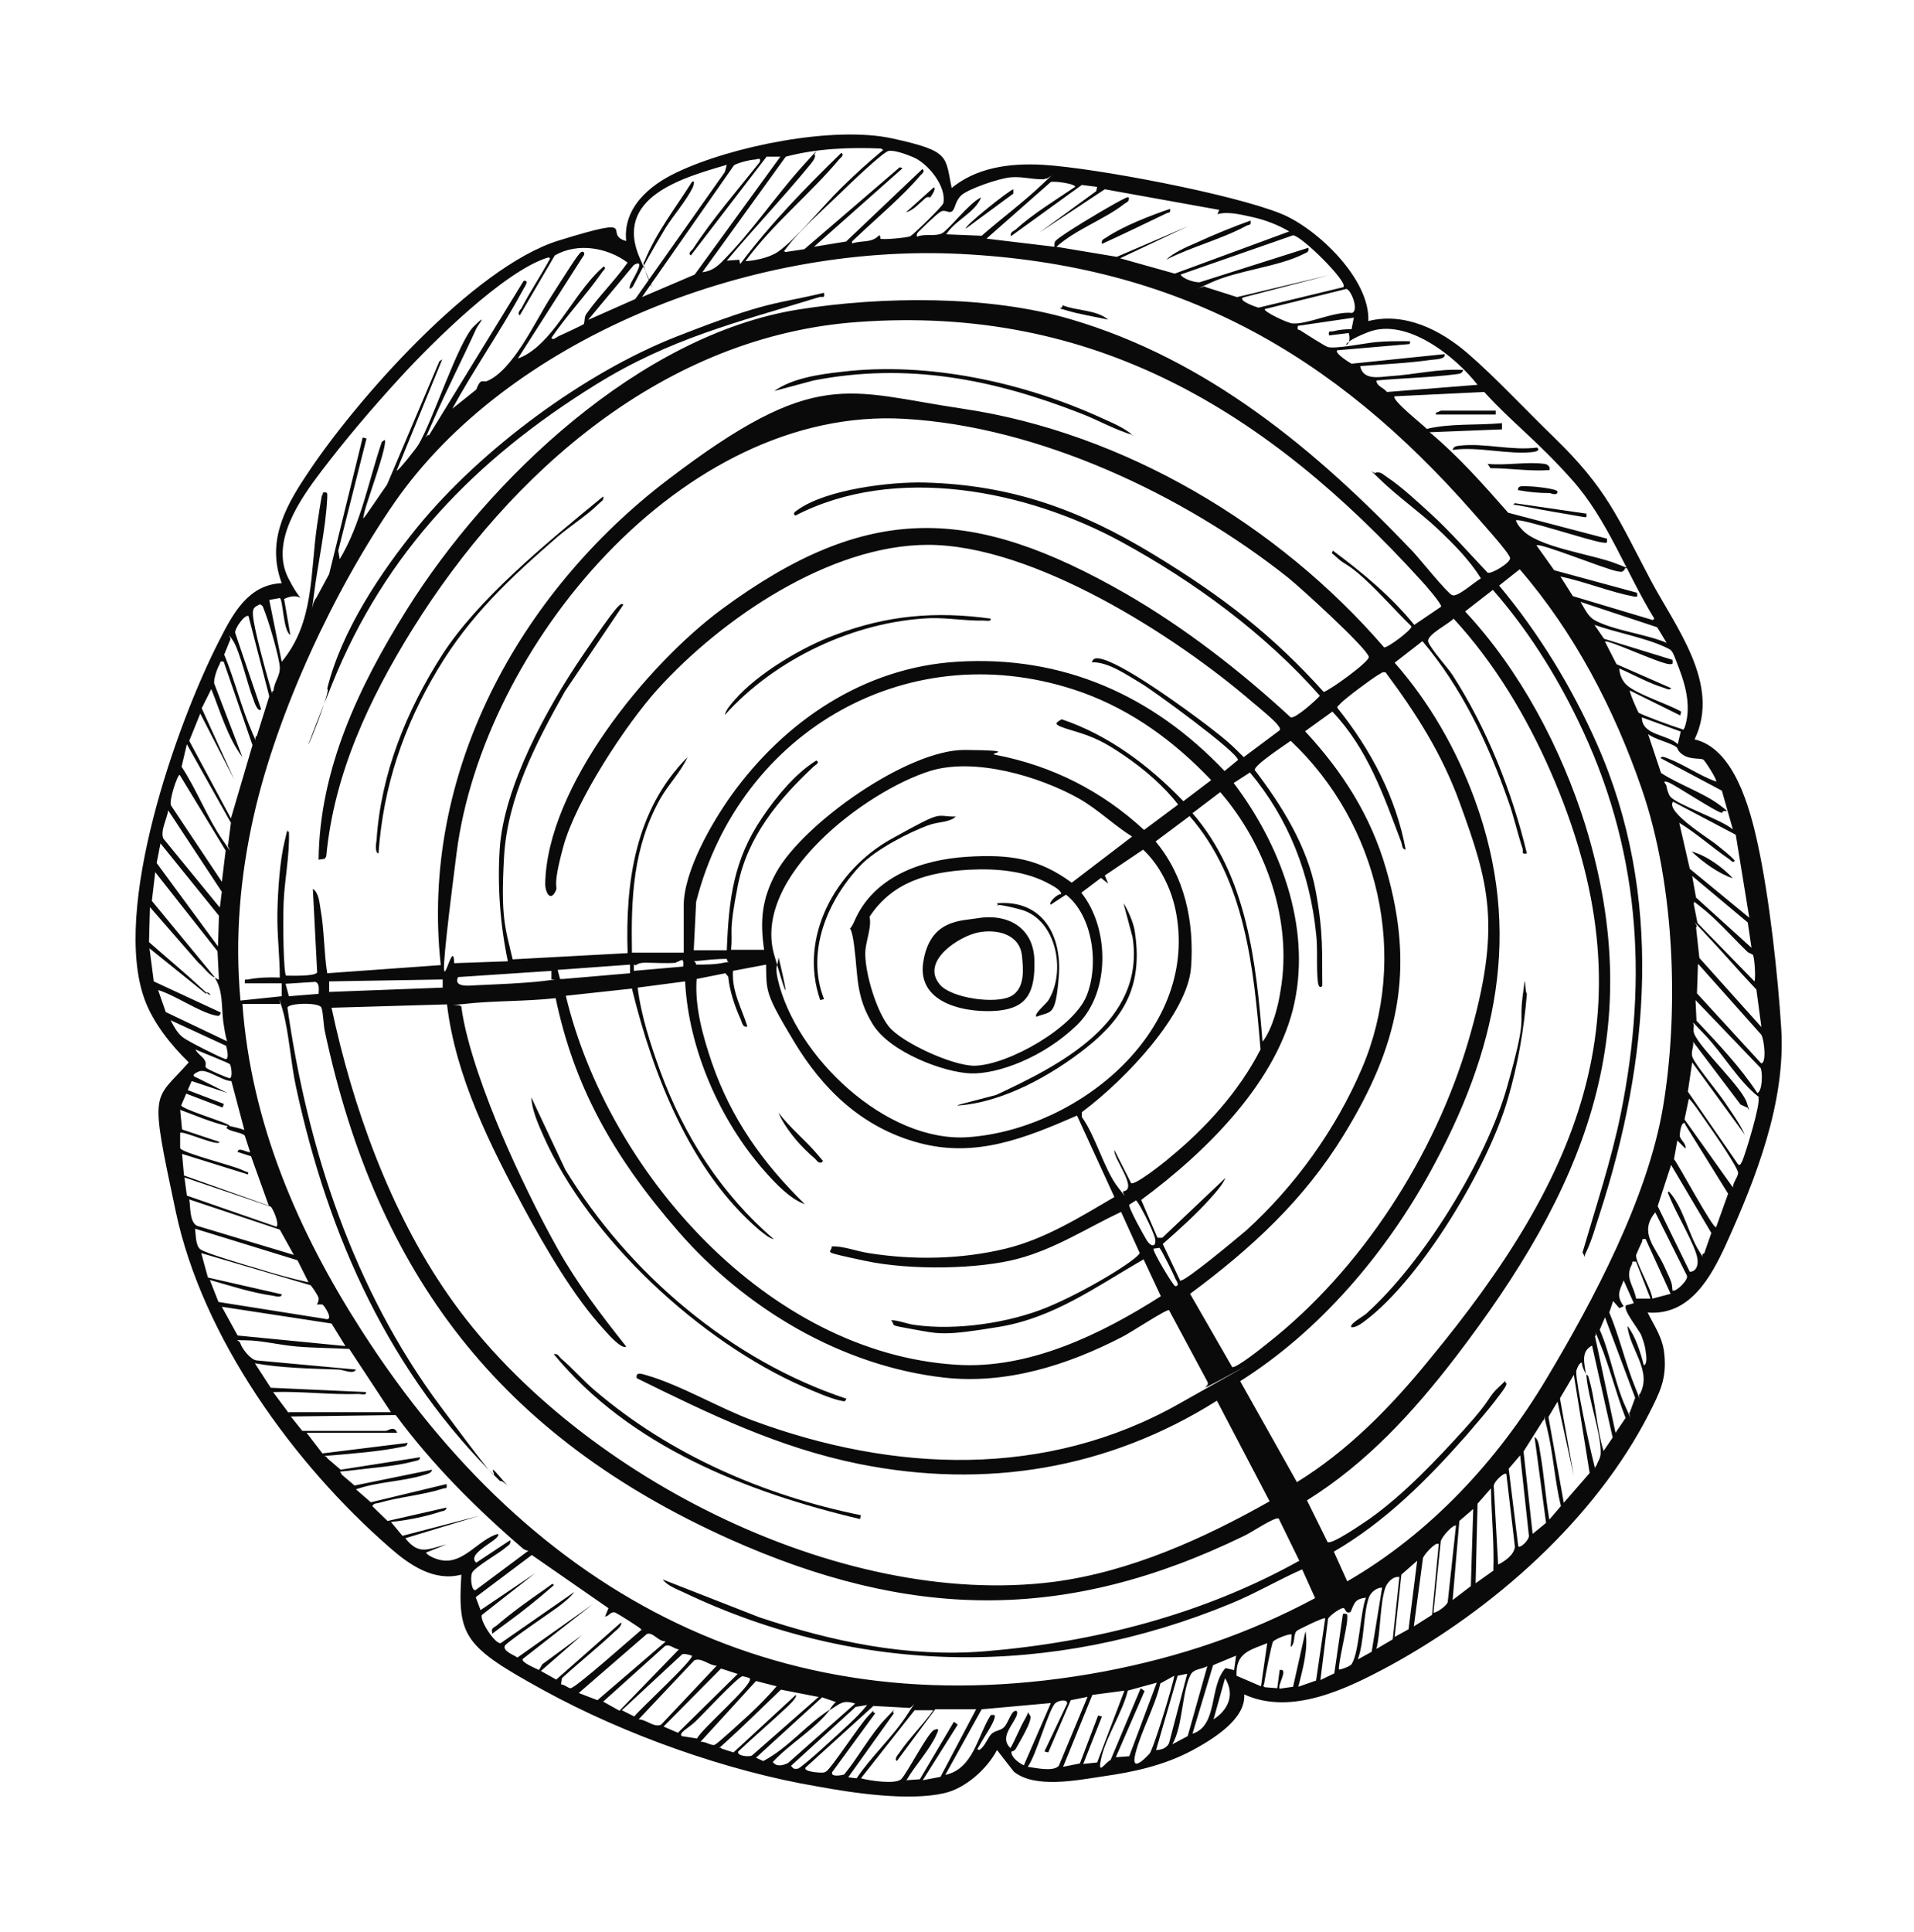 <?xml version="1.0" encoding="UTF-8"?>
<svg id="Ebene_1" xmlns="http://www.w3.org/2000/svg" version="1.1" viewBox="0 0 399.5 403.1">
  <!-- Generator: Adobe Illustrator 29.5.0, SVG Export Plug-In . SVG Version: 2.1.0 Build 137)  -->
  <defs>
    <style>
      .st0 {
        fill: #0a0a0a;
      }
    </style>
  </defs>
  <path class="st0" d="M198.2,39.6c5.4-4.7,12.6-5.6,19.6-5.2,11.1.7,39.5,6.1,49.6,10.2,7.6,3.1,18.6,13.7,18.2,22.4,7.6-1.9,15,1.8,20.7,6.7s12.4,12.1,18.1,17.6c10.9,10.6,13.1,16.4,20,29.5,5.2,9.9,14.9,21.9,9.3,33.5,8.3,1.9,11.6,14.5,13.2,21.9,2.4,11,4.2,27.3,4.9,38.6.9,15.3-5.3,31.1-11.5,44.8-3.2,7-7.6,15-16.4,14.3,1.5,3,3.2,5.3,3.5,8.8.5,5.2-1,7.9-3.2,12.3-11.3,22.1-32.5,40.8-54.1,52.6-8.9,4.8-20.5,10.5-30.4,6,.4,5.2-6.8,9.5-10.9,11.7-5.8,3.1-12.2,4.5-18.6,5.4-5.4.8-14.2,2.6-18.6-1l-3.5-4.5c-2.1,4-6.6,8-11,9-7.4,1.7-18.9,0-26.5-1.4-18.9-3.2-40.2-10.8-57-20s-18.1-11.3-17.3-24.2c-5.7,1.5-10.8-2-14.9-5.6-20.1-17.5-39.1-43.8-44.7-70.1s-4.7-22.8,2.7-31.2c-3.7-3.6-7.4-8.2-9.2-13.1-6.9-18.8,6.5-57.2,15.5-74.8,2.8-5.5,6-11.8,13.1-12.1-3.1-8.4.4-15.4,5-22.3,10.1-15.5,35-43.7,52.8-49.2s8.9-1.3,14.1.1c-.7-6.9,4.8-11.6,10.5-14.3,11.5-5.5,32.8-9.8,45.1-7.1s10.9,3.7,12.4,10.6ZM184,31c-6.7-.3-13.6,0-20,1.7l-17.4,24.1c2.1-.2,3.4-1.4,4.7-2.8,5.6-5.7,10.7-13.2,16.1-19.2s1.8-1.7,2.6-2.6c.5.6-.7,1.9-1.1,2.4-5.5,6.7-11.6,13.1-17.2,19.8l2.6-.2.2.9c6.3-8.4,13.6-15.9,21.1-23.2.7.4-.1,1-.4,1.3-6.2,7.4-13.9,13.5-19.6,21.3,1.9-.1,4.9-.7,6.7-1.9,3.8-2.6,9.6-9.8,13.3-13.4s5.2-4.9,7.9-7.2.8,0,.5-1ZM183.7,49.8c.5.3,5.7-.2,6.3-.5s6.8-6.3,6.9-6.9c.7-3.5-3.2-8.3-6.3-9.6s-4.5-1.4-5.1-1.3c-1,0-8.9,7.6-10.3,9-3,2.9-8.3,7.6-10.7,10.8s-.8.5-.6,1.3l4-.6,19.9-17.1.6.2-18.5,16.4,6.7-1.1,15.9-15.1c.7.4-.1,1-.4,1.3-3.4,4.1-9.1,8.9-13.1,12.7s-.8.6-1.3.6l.2.9c2-.7,4,0,5.6-1.7.3,0,.2.6.3.7ZM162.9,32.7h-2.9c0,0-15.8,20.6-15.8,20.6-.7-.4.1-1,.4-1.3,4.1-6.3,9.4-12.4,14-18.2.2-1-.3-.6-1-.5-.9,0-3.7.7-4.4,1.2l-19.2,27.5,11-4.7,17.8-24.5ZM122.9,66.7l9.7-4.3,18.7-26.5.4-1.5c-9.3,2.7-23.8,6.8-18.1,19.6s-.3.8.9.6c2.4-6,6.5-11.2,9.9-16.6.8-.6.3.8.2,1.1-1.3,2.7-4,5.8-5.7,8.5-2.4,4-4.7,8-6.8,12.2-.8.9-.8.3-.5-.5s3.5-5.6.7-4l-9.5,11.4ZM218,37.4c-2.5.1-4.5-.6-7-.4s-9.1,2.5-10.4,3.8-1.2,2.8-1.9,3.3-1.4-.5-2.4.1-4,3.6-4.3,3.9-.8.6-.6,1.3c1.6-.7,3.8,0,5.2-.7s5.8-6.5,8.2-7.5c-1.4,3.3-5.4,4.7-7.3,7.7l7.4.3c4.1-3.6,8.6-6.9,12.6-10.7s.8-.6.7-1.3ZM224.4,39.1c.5-.7-4.4-1.4-5.1-1.1l-13.4,11.8,14.2,1.7c0-.5-.1-.9.3-1.3,1.3-1.3,9.9-6.4,12.1-7.6s2.9-1.6,3.1-1.4c.2.9-.5,1-1,1.4-4.1,3.2-10.1,5.3-14.1,8.9l12.6,2.1,14.9-6.4-14.2,6.7,11.4,3.2,23.9-8.8c-2.4-1.4-5-2.4-7.7-3s-5.2-1.2-7.3-.6l.4-.9-23.9-4.3-13.6,9,11.8-8.6.2-.9-3.2-.4-14.8,10.7c-.2-.9.5-1,1-1.4,3.5-3.2,8.4-6.2,12.4-8.9ZM280.4,59.8c.9-1-8.6-10.5-10.5-10.7l-23.5,8.2c.5.9,3,1.7,4,1.6l22.7-7.2c.2.9-.4,1-1,1.3-5.3,2.7-13.8,3.4-19.4,6s-1,.3-1.1.9l6.6,2.1,19.3-4.6-18.1,4.7c-.9.7,2.8,2,3.3,2.1l17.8-4.3ZM121.9,67.4c.2-.4,0-1.2.5-1.9,2.6-3.7,6-7,8.6-10.7-4.3-3.2-10.5-4.2-15.2-1.5l-7.3,12.5c-.6-.3,0-1.1.3-1.4,1.8-3.5,4.1-6.9,6-10.4,0-.3-.4-.3-.6-.2-9.1,2.9-24,17.7-30.6,24.9s-11.6,13.2-16.5,19.6c-4.4,5.8-10.8,14.8-6.9,22.4s3.6,2.1-.9,4.3l1.3,7.5c-1.5-.8-1.5-7.3-2.2-7.7l-2.2.4,2.6,12.9c6.9-8.3,5.9-18.6,7.4-28.6s.9-4.5,1.2-6.7c1.1-.2.9.2.9,1.1-.3,6.5-2,13.8-2.8,20.4s-.5,1.4.5.5l2.7-5,7-28.5.8.2-5.9,23.4.3,1.8c4.5-7.5,6-16.3,8.8-24.5l.6-.4c.7.9-3.7,12.8-4.2,14.9s-.3,1.5.5.5l4.2-6.1,10.9-25.7.6-.4-9.5,23.2c.2.3,4.3-4.9,4.6-5.5,3-5.1,8.3-21.5,11.5-24.6s.8-.2.5.5c-2.9,6.4-6.1,12.6-8.9,19s-1.2,2.4-1,3.3l19.8-32.3c1.4-.2,0,1.5-.2,2-4.5,8.3-10.1,16.3-14.7,24.7l5-4c1-2.6,1.3-1.4,2.3-1.8,5.4-2.3,10-12.4,13.2-17.4s5.8-9.2,6.4-9.5.9.4.4.9l-13.6,21.3c1-.3,2.2-1,3.1-1.7,5.5-4.1,9.4-12.9,14.8-17.5.7.4-.2.9-.4,1.3-3.3,4.7-7.3,8.9-10.5,13.6.3.6,1-.1,1.4-.3.7-.3,5.2-2.4,5.4-2.6ZM58.8,205.2h-7.7c0-1.1,0-.7.6-.8,2.2-.4,4.4-.5,6.7-.4,0-4.5-.6-9-.5-13.6s.5-10.7,1.5-14.8.2-1.6.9-2.1c.2,4.9-.9,9.9-1.1,14.8s0,14.7.5,15.3c1,0,6.2.2,6.5-.7l-.9-17.4c1.2.7,1.4,2.9,1.6,4.2.8,4.4.7,9,1.4,13.4l23.7-1.7c-4.4-39.9,16.3-77.6,47.4-101.3s37.3-18.4,61.6-14.8c33.6,5,65.9,24.3,87.9,49.8.6.2,5.9-3.7,5.7-4.4-3.3-3.2-6.4-6.8-9.9-10s-4-2.8-5.6-4.3-1.1-.6-.9-1.5c6.2,4.6,12.1,9.5,17,15.5l5.6-3.8c.2-.5-3.6-4.9-4.3-5.6-32-35.2-68.2-57.4-117.5-53.8-40.2,2.9-72.4,31.2-92.9,64.1-9,14.5-16.4,30.2-18,47.4l-.3.5-1.3.2c.2-19,8.5-36.3,18.3-52,17.1-27.4,48.8-57.5,81.8-62.8,17.5-2.8,39.8-3,56.8,2,28.7,8.4,51.4,27.4,71.5,48.5,1.4,1.5,7.1,8.6,8.2,9.1s4.6-2.7,6-3.5c-2.3-3.8-5.9-7.4-9.2-10.5s-8.3-6.7-11.8-10.1-1-.8-.9-1.5c1.1-.2,1.7.6,2.5,1.1,2.6,1.7,6.3,5.1,8.7,7.3,4.3,3.9,8.1,8.3,12.1,12.5.7.4,4.7-2,4.7-3s-6.7-8.3-7.7-9.5c-29.2-33.3-61.7-51.7-106.9-54s-94.9,18.3-118.2,51.8c-12.6,18.2-24.5,43.7-29.4,65.3-2.9,12.8-4,25.6-2.8,38.7l8.6-.9v-2.5ZM264,64.5c-.4.5,4.9,3,5.8,3,3.3.2,8.7-2.6,12.4-2.2,1.5-.5-.2-4.9-1.2-5l-17,4.2ZM282.5,66.3l-11.6,1.7c-.2,1,.1.7.6,1,.9.6,5,3.2,5.6,3.4,1.5.5,7.9-.8,10-1s4.2-.2,5.9-.2,1.4,0,1.2.6l-15.1,1.3c-.6.6,2.6,2.6,3,2.8l19.4-2c.4,1.1-2.1,1.1-2.8,1.2-4.9.7-9.9.9-14.8,1.3.6,3,3.9,2.3,6.2,2.1,5.1-.3,10.2-1.6,15.3-1.3-.2.8-.8.8-1.5.9-5.5.7-11.1.8-16.6,1.3,0,1.2,1.5,1.5,2.2,2.4l18.9-1.5c-4.6-5.9-14.8-14.1-22.8-11s-3,3.9-4.1.2l-4.1.5c-.2-1.2.3-.7,1-.9,1.2-.3,2.4-.4,3.7-.4l.5-2.5ZM345.3,129.1c-5.9-9.6-9.7-20.6-17.2-29s-12.6-12-18.3-18.3l-18.7.9c-.8.7,6.1,6.1,6.7,6.8,5.1-1.2,10.4-.7,15.7-1.2v1.3s-15.1.6-15.1.6c6,5,11.2,10.9,16.4,16.8l20.6,5.4c.1,1.1,0,.9-1,.8-2.5-.3-17.2-5.2-18-4.6.2.6.6,1.2,1.1,1.7,3.1,3.9,14.7,5.3,19.8,7.3s1.4.5,1.9,1.1c-.6.9-.9.6-1.7.5-2.4-.4-16.1-6-16.8-5.4l3.7,5.2,17.3,4.7c0,.7.3.9-.6.8-5.2-1-10.2-3.1-15.4-4.2l2.6,4.1,16.7,5ZM131.9,198.8h10.8v-9.7c0-7.3,5.8-17.3,10-23.2,11.1-15.4,27.6-26.6,47-27.8,22.1-1.4,40.9,7,55.9,22.8l2.8-2.3c0-1.6-17.8-14.6-20.4-16.1s-6.6-4.4-10.1-4.3c.2-.7.7-.9,1.4-.8,4.5.5,18.5,10.8,22.7,14s5.2,4.2,7.6,6.6l7.5-5.6c.2-.6-.2-.7-.4-1.1-.6-.9-4.1-3.8-5.2-4.7-16.2-14-45.9-32.9-67.8-32.9-20.5,0-43.1,15.4-56.4,30.1-6.7,7.4-17.1,23.3-19.7,32.8s-.9,8-1.7,9.5c-1.1,2.1-2.1,0-2.1-1.6.3-20.2,21.2-45.8,36.9-57.4,30.4-22.4,52.2-21.6,84.3-3.2,12.3,7.1,24,16.2,34.4,25.8,1,.3,5.2-3.5,6.1-4.5-11.5-13-26.2-23.8-41.4-32.1-19.8-10.8-47.2-16.3-68.1-5.5-.7-.5.1-.9.5-1.2,6-4.3,19.4-5.9,26.6-5.7,18.1.5,32.3,5.7,47.5,14.9s25.4,17.4,35.7,28.8c1.5-.5,9.5-6.3,9.4-7.3-.2-1.7-14.6-14.8-16.9-16.6-21.8-17.3-52-31.5-80-33.1-46.5-2.7-88,47.6-93.5,90.6s-.7,15.1-.5,23l11.2-.4c-1.6-7.6-2.2-15.7-1.7-23.4.8-13,10-29.7,17.3-40.4s8-11.2,8.5-10.6l-12.2,18.1c-6,10.7-12,22.1-12.7,34.6s.2,14.5,1.8,21.3l24-1.3c-.5-14.9,1.6-29.9,12.5-40.9-1.4,3.1-4,5.7-5.7,8.7-5.7,10.2-6.1,20.7-5.9,32.1ZM314.4,288.7c.3.3-1.4,2.4-1.7,2.8-2,2.7-4.4,5.4-6.6,8-8.2,9.3-17,18.1-27.7,24.3l2.8,6.2c17.3-10,31.4-25.2,41.6-42.3,9.8-16.4,21.1-37.7,24.3-56.6s2.8-45.7-4.5-66.7c-5.7-16.5-14-32.4-25.4-45.6l-4.3,3.4c8.2,9.8,15.2,21.2,20.4,33,14,31.6,11,66,.6,98.1-.8,2.4-1.6,5.4-2.7,7.7s-.1,1.3-.9.4c2.8-9.6,6-19.2,8-29,5.8-28.7,3.9-55.8-9-82.2-4.7-9.7-10.6-19-17.7-27.1l-5.8,4.5c11.5,12.3,20.1,28.6,25.1,44.6,13.5,43.9-.7,76.5-27,110.9-8.9,11.6-18.6,22.2-31.1,30l4.3,8.7c.9.6,7.5-4,8.7-4.8,7.2-5.1,14-12.3,19.9-18.8s4.7-6.5,7.2-8.8.5-.9,1.7-.7ZM347.9,134.2l-2-3.3-16-5.3c.8,1.3,1.5,3,2.9,3.8,4,2.2,10.8,2.9,15.2,4.8ZM57.1,144.1c.1-1.8,1.4-3,1.3-4.9s-2.1-8.8-2.9-10.9-.5-1.7-1.2-2.2c-1.3.6-1.6.8-1.5,2.3.2,2.8,2.6,11.5,3.5,14.6s.1,1.3.7,1.2ZM51.9,128.6c-.7-.6-3,2.6-2.8,3.5l5.4,15.9c-.7.8-1.5-1.7-1.6-2-1.2-3-2.8-10-4.2-12.2s-.5-.6-.6-.4l-1.3,3.2c2.2,5.3,3.6,11.2,5.9,16.4s-.2.8.9.6l2.6-8.3-4.3-16.6ZM258.9,288.3l11.8,21c10.7-6.6,19.6-15.7,27.5-25.4,32-38.7,47-73.7,25.4-123-5-11.4-11.7-22.6-20.2-31.8-1,1.1-5.7,3.4-5.3,4.8s4.3,5.7,5.1,7c7.2,11.2,12.4,24.3,15.5,37.2-1.3.2-.7-.3-.9-1-1.1-3.3-1.8-6.7-3-10-4.2-12-9.7-23.6-17.9-33.3l-5.8,4.5c7.3,8.3,12.9,18.1,16.7,28.5,10.2,27.8,4.5,52.7-9.3,77.8-9.4,17.1-23.1,33.2-39.6,43.6ZM342,148.7c.4.4,7.5,3,8.6,3.3s.5.5,1-.1c1.4-4,.4-8.4-1.1-12.3s-1.3-3.8-2.8-4.5c-4.2-2-10.4-3.1-14.9-4.7l2,2.9,14.3,4.4c0,.8.2.9-.6.9-1.9,0-13.1-5.3-13.5-4.7l2.4,4.7,11.4,5c-.3.6-1.2,0-1.6-.1-3-.9-6.2-2.7-9.2-4,0,1.3.7,2.8,1.7,3.6,2.5,2,8.2,3.7,11.2,5.4l-.2.8-10.5-5.2c-.2.2,1.6,4.3,1.8,4.6ZM46.8,138.1c-1-.2-.7,0-1,.6-.5.9-1.2,2.9-1.1,3.9l5.9,15.4c-3.1-4.1-4.6-9.5-6.5-14.2l-2,4,6.8,14.9-7.1-13.8-2.3,5.7,8.7,16.2,4.5-15.3-6-17.4ZM289,140.3c-.5-.1-.7.2-1.1.4-1.3.7-7.2,5.1-8.1,6.1s-.7.5-.6,1c6.9,8.6,12.2,18.6,14.2,29.5-.8-.1-.7-.9-.9-1.5-3.7-9.8-7-19.5-14.4-27.3l-5.7,4.1c7.8,8.4,13.7,17.6,16.9,28.7,6.2,21.3,2.5,37.1-8.8,55.5-8.3,13.6-19.4,23.8-32.1,33.2l8.8,15.3c.9.2,6.3-4.1,7.4-5,19.6-15.4,34.9-39.2,41.9-63.1s4.3-32.9-1.9-49.9c-3.7-10.1-9-18.4-15.4-27ZM159.5,198.3c-.9-6.2-.5-10.7,2.5-16.2,5.7-10.3,27.5-25.7,39.4-25.6s4.5.7,6.3,1c11.9,2.3,22.2,7.5,31.1,15.7l7.1-5.3c-2.9-3.8-7.1-7.4-11.2-10.2s-6.3-3.9-10.7-5.2-3.9-1.5-2.4-2.4c9.8,3.3,18.3,9.7,25.4,17.1l5.8-4.4c-7.6-8-16.4-14.5-26.9-18.3-35.7-12.7-71.5,7.9-80.6,43.7l-.5,10.1h6.9c.4-10.6,1.4-18.9,7.4-27.7,2.9-4.3,6.9-9.2,11.3-11.9.8.5-.2.9-.5,1.2-7.4,6.9-13.9,14.7-15.9,24.9s-1,9-1.4,13.4h6.9ZM350.9,152.7l-8.2-3c0,3.8,5.3,3.5,7.5,5.6l.6-2.6ZM349.9,155.9c-1.2-.9-4.5-1.6-5.9-2.7l2.7,8.1c3.5,2.3,8.9,4.2,12.1,6.6s.8.7.7,1.7c-.4.5-10.1-6-11.4-6.4s-.4.4-.3.7c.1.6.4,1.8.8,2.3,1.3,1.7,10.9,4.9,13.1,6.9l-2.3-8.1-12.8-6.8c.3-.6,1.2,0,1.6.1,3.4,1.3,6.6,3.6,10,4.8.3-.3-2.4-4.5-2.7-4.6-.6-.3-2.7,0-4.1-.9s-1.1-1.4-1.5-1.7ZM246.4,267.2c.7.5,12.4-9.3,13.8-10.5,10.1-9.2,18.6-21,24-33.6,10.1-23.4,3.6-51.2-14.8-68.5-1.1.8-7.7,5.1-7.5,6.1,5.6,7.3,11,16,12.7,25.1s1.3,13.4,1.4,19.9c-.5.7-.8,0-.9-.6-.4-3.1,0-7-.4-10.3-1.3-12.5-5.7-23.9-13.8-33.6l-3.4,2.2c9.7,12.8,16.1,29.7,12.7,45.8s-17.9,30.8-32,41.2l3.4,7.9h1s13.2-12.5,13.2-12.5c-.6,1.4-2,3-3,4.1-3,3.4-6.7,6.7-10.1,9.7l3.7,7.8ZM47.6,176.4l.6-4.7-9.2-16.4-1.1,4.7c3.1,4.7,5.4,10.7,8.5,15.2s.7,1,1.2,1.1ZM236.5,174.7c-3.9-2.4-7.2-5.7-11.2-8-8.3-4.7-21.9-8.7-31.2-5.8-13.4,4.2-37.2,22.1-32.5,38.4s.9.3.9.5c-.1,1.7-.8,1.6-.2,4.4,3.6,16.1,22.6,34.4,39.9,33.1,23.1-1.7,48.5-22.6,43.1-47.7-1-4.5-3.3-9.1-6.7-12.3l-8,5.4.7,1.7-1.5-1.2-4.1,3.1c5.9,7.4,6.1,20.8-.9,27.6s-16.6,10.3-22.2,10.1-16.8-4.4-20.4-10.2-3.1-10.1-3.9-16.3-1.5-1.9,0-5.2c4-9.4,14.1-12.9,23.5-13.5s15.2.5,21.9,5.4l12.7-9.7ZM46.3,184.1l.8-6.6-9.6-15.8c-.5,0-2.3,5.5-1.8,6.4l10.6,15.9ZM263.6,217.3c2-2.7,3.2-7.3,3.7-10.7,2.5-14.5-3.1-30.3-12.6-41.3l-5.8,4.4c11.3,13,13.3,31,14.6,47.5ZM365.1,191.4l-2.8-17.2-13.1-6.9c-1.6,2.1,7.4,7.6,9,8.9s2.7,2.1,3.9,3.4c-.4.7-.9-.2-1.3-.4-3.5-2.4-6.7-5.3-10.3-7.5l2.2,9.6,12.4,10.2ZM45.9,189.3l.4-3.2-11.2-17c-.2,1.7-1.7,4.3-1,5.9l11.7,14.3ZM236.1,246.9c.8.5,6.9-4.3,7.9-5.2,7.6-6.2,14.6-13.9,19.1-22.7-1.4-16.9-3.2-35.4-14.8-48.7l-7.1,5.3c6.1,7.3,8.1,16.8,7.4,26.3s-13.3,23.1-22.8,30.2v1c2.9,4,4.7,11,7.5,14.6s.6.9,1.2.9c3.1-.5-2.2-6.9-1.9-8.6l3.5,6.9ZM45.5,197.5l.2-6.4-12.2-15.1-.8,4.1,12.8,17.4ZM221.4,186.7c.5-.7-1.7-1.9-2.3-2.2-5-2.8-11.2-3.3-16.9-3-8.4.5-15.9,2.5-20.7,9.8.5,2.4-.9,5.2-.9,7.7,0,4.2,2.3,11.9,4.9,15.2s13.4,8.3,18,8.2c7-.2,20.6-7.9,23.3-14.6s1.2-16.8-4.3-21.1l-3.2,2.1c-.5-.5,1.5-2.3,2.1-2.2ZM44.6,203.9c-1.2-.7-2.1-2.1-3.2-3l-10.1-11.6-.2,7.3c3.6,3.2,7.3,6.2,10.8,9.5s1.4.1,1.1,1.3l-11.8-9.5.9,6.9,14,6.5c-.3.9-.5.7-1.2.6-3.5-.8-8.3-4.2-11.9-5.3l1.6,4.6,12.8,6.1c-.4-1.3-.6-2.8-.8-4.1-.4-3.2,0-6.5-1.8-9.2.2.1.8.5.9.4l-.3-5.9-13-16.5-.7,6,13.1,15.9ZM365.6,197.9l-.8-5.4-11.6-9.7.8,4.5,11.6,10.5ZM365.9,199.3c-.1-.2-.9-.4-1.2-.7-3.1-3-6.5-6.9-9.9-9.5s-.5-.8-1.3-.6l.8,4.1,11.9,12.2c.3-.9,0-4.9-.3-5.5ZM367.7,214.7l-1.1-8.2c-3.7-3.9-7.2-8-10.9-11.9s-.9-1.2-1.7-1.1l.7,6.4,13.1,14.6ZM151.7,200.1c-1.9,0-3.9.2-5.8.4s-.7-.2-.6.8c1.9,0,3.9,0,5.8-.4s.7.3.6-.8ZM141.2,200.9c-2,.2-4.4,0-6.5,0s-1.6.8-2.4.4v1.3s10.3-.9,10.3-.9c.2-2.3-.6-1-1.5-.9ZM131.5,201.3l-15.1,1.1.5,1.9h.6c0,0,14-1.2,14-1.2v-1.7ZM159.9,201.3l-6.9,1.3c-.3,4.2,1.8,7.8,3,11.6-1.1.3-1.1-1-1.5-1.7-1.2-2.7-2.2-5.7-2.5-8.7l-.6-.7-6,1.2c-.4,5.9,1.3,11.9,3.2,17.5,4,11.6,10.6,20.9,19.4,29.5-3.1-1.1-6.2-4.4-8.4-6.9-9.3-10.5-15.9-25.5-16.6-39.6l-9.9,1.3c.7,5.8,2.7,11.9,4.7,17.4,5,13.6,12.7,25.6,23.7,35.1-1-.2-2.2-1.3-3-1.9-14.4-12.3-22.2-32.4-26.6-50.4l-13.8,1.5c8.8,36.7,42,74.5,81.5,77,15.2,1,30.3-6.4,42.7-14.3l-3.6-7.7c-9.9,5.7-18.7,12.2-30.2,14.1s-12.4,1.5-17.9.5-3.5-.6-4.6-1.9c1.5,0,3.3.8,5,1,8.5,1.2,19.6-.4,27.6-3.7s18.6-9.8,19.3-11.3l-3.9-8.6c-7.2,3.4-13.7,7.7-21.6,9.8s-22.1,2.5-31.9.4-6.8-1.5-6.9-3c2.4-.1,5.1,1,7.7,1.4,9.4,1.5,19.3,1.3,28.5-.9,8.3-2,15.6-6.6,22.8-10.8l-7.8-17c-10.8,4.7-21.1,8.9-33,5.7s-20.1-11.2-26.1-21.2-5.7-10.3-5.8-15.9ZM354.4,201.3l-.2,6,13.4,14.6c1.2,0,.6-5.2,0-6l-13.1-14.7ZM115.2,202.6l-19.6,1.3c-1,2.2,2.3,1.8,3.9,1.7,4.3-.2,10-.4,14.1-.9s1-.2,1.5-.4v-1.7ZM92.4,204.4l-23.7.4v2.2s23.7-.9,23.7-.9v-1.7ZM66.5,207.4c0-.8.3-2.2-.7-2.5l-6.2.4.7,2.6,6.2-.5ZM116,208.3c-6.3.7-12.8.5-19.1,1.2s-.7-.2-.6.6c1,7.9,5.3,19.3,8.5,26.8s7.5,16.4,11.6,23.7,9,13.7,14.3,20.4c-.9.7-3.9-2.7-4.5-3.4-6.4-6.9-12.3-17.1-16.8-25.4-7.1-13.2-14.3-27.5-16.1-42.6l-24.1.7c4.4,20.7,12.2,42.5,24.4,60,25.5,36.8,81.3,65.6,126.4,59.8,15.9-2.1,31.2-9,45-16.8l-11-21c-22.7,14.3-48.3,18.5-74.7,13.2-16.8-3.4-31.2-10.4-46.4-17.9-.3-1.5,1.3-.8,2.1-.6,7.2,2.1,15,6.8,22.3,9.5,29.3,10.8,61,12.1,88.7-3.5s5-2.8,5.6-3.5.6-.6.4-1.2l-8-14.9c-.6-.2-8.3,4.9-9.8,5.6-11.4,5.9-24.1,9.9-37,8.5-21.5-2.4-41.6-14.4-55.6-30.5s-21.8-30.6-25.6-48.6ZM367.6,223l-13.7-14.3.2,4.3c4.5,4.8,9.1,9.6,12.7,15.1,1.1-.4,1.1-4.5.7-5.1ZM58.6,209.5h-8c1.8,24.9,11.6,47.5,24.9,68.2,35.6,55.5,88.2,83.6,155,71.1,15.7-3,30-7.8,44-15.3l-2.7-6c-5,2.2-9.7,5-14.8,7.1-37.5,15.5-77.6,15.2-114.3-2.3-1.5-.7-3.4-1.4-4.4-2.7l20.2,7.9c15.3,5.1,30.9,8.4,47.1,7.1,22.9-1.9,45.5-7.7,65.6-18.9l-4.3-8.8c-.7-.5-6,3.1-7.2,3.6-37.4,18.2-69.9,17.5-107.6.6-47.5-21.4-73.4-54.9-84.3-105.9-.3-1.4-.3-3.7-.7-4.9s-7-1-7.1,0c4.2,29.6,13.9,58.9,31.8,83s8.1,9.7,12.2,14.5,1.1.9.4,1.3c-23-22.3-35.9-51.1-42.6-82.2-1.1-5-1.5-11.6-2.8-16.1s-.2-.8-.6-1.1ZM47.1,218.2l-11.5-5.3c.7,1.3,1.4,2.7,2.6,3.6s7.8,4.2,8.8,4.5.3-2.7.1-2.9ZM367.2,229c-4.4-3.4-7.4-8.9-11.3-13s-2-2.2-2.4-1.7c-.1.8,0,1.3.4,2,2,3.5,9.7,10.7,10.7,13.8s.1.6,0,1l-1.3-.6-9.9-13.1c.2,1.1-.6,2.2-.1,3.3.7,1.7,5.3,7.2,6.7,9.3s3.1,4.4,4.2,6.8l-11-15.1-.9,6.1,10.5,15.2c.5.4.7-.5.9-.8.7-1.7,3.9-12.1,3.3-13.1ZM48,222.1c-.2-.3-6.2-2.6-7.2-3.1.4.9,1.4,1.4,1.9,2.2s0,1.2.3,1.6,4.6,2.2,4.9,2.2c.8,0,.3-2.7.1-2.9ZM47.6,234.9c1.2.3,2.3.5,3.4.9l-2.7-10.2c-1.9,0-5.2-2.7-6.8-2s-1.2,1-.4,1.3l6.4,3.2-7.5-2.5-2.2,5.1c.5.8,7.9,3.1,9.4,3.8s.2.4.3.5c-3.5-.8-6.6-2.2-9.9-3.4l.4,4.1,7.8,2.6c0,1.1-7.7-2.4-8.2-1.9v3.2c.4,1,10.9,3.6,12.8,4.5s1.3.2,1.4,1l-13.8-4.3.4,4.5,17.7,6.3-3.7-10.3-2.8-.9c.1-1.2,2.2.3,2.6,0l-1.1-3.4c-.5-.6-2.5-.8-3.4-1.3s-.2-.4-.3-.5ZM361.7,247.8c0-1,1-2.1,1.1-3s-4.9-8.2-5.9-9.6-4-5.9-4.4-5.9l-.9,4.3,10.1,14.2ZM351.8,234.5c-.9-.8-1.2,2.1-1.2,2.4,0,1,1.4,1.6,1.2,2.8l-1.7-1.7-.7,3.9c.9,1,8.2,14.7,8.8,14.2l2.5-7-9-14.5ZM355.7,261.6l1.5-4.3-8.4-14.2-2.8,8.6,6.7,13.7c1.4,0,1.8-1.5,1.6-2.7-.3-2.5-4.3-9.3-5.5-12.2s-.6-1.1-.5-1.9c3,3.2,4.1,8.9,6.3,12.4s0,.8,1,.6ZM56.5,251.8l-18-6.1.5,3.8,18.7,6.5c.7-.6-.8-3.9-1.2-4.2ZM61.4,262l-3-5.4-18.9-6.3c.3,1.6,0,4.6,1.6,5.5l20.3,6.1ZM235.7,251.3c-.3.6,3.1,6.6,3.7,7.6,1,1.5,2,1.2,1.7-.4s-3.6-8-4-8l-1.4.9ZM349.2,269.3c.5.4,3.3-2.2,2.9-3.1l-6.6-13.2c-3.5,4.2,0,7.2,1.8,11.1s1.6,3.4,1.8,5.3ZM62.1,263l-21.4-6.6c.2,1.3.1,3.5,1.1,4.3s9.8,3.4,11.9,4c3.5,1.1,7.1,2.1,10.7,2.9l-2.3-4.6ZM343.6,258.6c-1.1-.2-.7.2-.9.6s-1.1,2.4-1.2,2.7c-.2,1.4,3.2,7.1,3.4,9.1l3.8-1-5.2-11.4ZM240.8,260.7c-.3.3,4.1,7.7,4.5,7.7,1,0,.3-1.1.1-1.4-.3-.8-3-6.3-3.4-6.6l-1.3.2ZM66.1,272.3c0,0,.5-.8.4-1.4s-1.5-2.6-1.7-2.7l-22.8-6.7,1.4,5.1,15.4,3.5c0,.8-1.3.4-1.8.3-4.4-.6-9-2.1-13.2-3.3l1.8,4.6,22.1,3.5c2.3.7,0-2.7-.3-2.9s-1.1,0-1.2-.1ZM341.5,263.3c-1.1-.2-.7.2-.9.6-1.5,2.8.4,4.3.9,7.1h3s-3-7.7-3-7.7ZM341,271.9l-2.1-4.7c-.9,2.3-1.6,3.1,0,5.4l-.9.4-1.3-1.5-.8,2.4c2.1,5,3.4,10.7,5.4,15.6s.3,1.3,1,1.4c2.6-4.9-2.2-9.4-2.6-14.2,1.7,2.2,2.7,5.5,3.4,8.2.8-.1.5-2.3.4-2.8-.1-1.2-.5-2.3-.9-3.4s-4-5.4-3.2-6.3l1.5-.4ZM72.1,280.9l-2.9-4.7-22.9-3.5,3.3,6,22.5,2.2ZM340.2,294.7l1.1-3-6.3-16.8-1.1,2.6c2.2,5,3.2,11.3,5.4,16.1s.3,1,.9,1.1ZM337.2,299l2.1-3.1c-2-5.1-3.3-10.6-5.4-15.7s-.2-1.3-1-1.4l4.3,20.2ZM60.3,294.7h21.3l-8.7-13.2c-3.6-.2-7.3-.2-10.9-.5s-7.6-1.3-10.7-1.3-1.4-.3-1.1.7,2.1,3.4,3.4,3.5l20.7,1.9c-.5,1.1-2.7,0-3.7,0-5.8-.2-11.7-.3-17.4-1.3l3.3,5.1,19.9.9c.1.8-1,.4-1.5.4-6,.2-11.9-.6-17.9-.4l3.2,4.3ZM331.1,287c-.2-.6-.9-1.6-.9-2.6-.4-.3-1.2,1.3-1.2,1.9,0,2.6,2.7,15.3,3.5,18.4s.1,1.3.7,1.2c.3-1,.9-1.5.9-2.8,0-4.3-2.6-11.2-3-16.2,0,0,.3,0,.4.3,1.5,4.7,1.7,10.8,3.2,15.6l1.9-2.8-4.3-19.2c-2.5,1.3-1.5,3.9-1.3,6ZM326.4,313.6l5.4-6.2-3.3-20.5-2.9,4.9,2.9,16.2-3.4-15.5-1.9,3.2,3.2,17.9ZM63.3,298.6h17.2c.5,0,1.8-1.2,2.4.4h-18.9l3.3,4.3,17.8-2.2c-.2.9-.9.7-1.5.9-4.5.9-9.6,1.3-14.2,1.7s-1.3-.4-1.1.6l2.8,2.4,16.6-2.6c-.1.8-.9.7-1.5.9-3.7,1-8.5,1.3-12.4,1.8s-2.7,0-2.5.9l2.7,2.3,16.2-3.3c-.2.8-1.1.9-1.7,1.1-4.5,1.4-9.7,1.4-14.2,3l3.1,2.7,15.8-3.8c.2,1.2-.2.7-.9,1-4.1,1.3-9,1.7-13.1,2.9-.6.2-1.1,0-1.5.7l3.2,3.1,12.3-2.8c-.1.8-.9.7-1.4.9-3,1-7,1.8-10.2,2.1l2.4,2.9,16.1-4.2-15.5,4.7c2.9,3.7,4.8,2.2,8.6,1.3l-4.3,1.7c.5.8,2.5,1.5,3.3,1.6,4.6.8,7.6-4.3,11.7-5.5,1.1,1-6.8,4-4.5,6l7.1-4.7c.2.8-.4,1.1-.9,1.5-1.3,1.2-6.7,4.2-7.1,5.4s0,3.9.8,3.5l11-8.2c-.4,0-.8-.2-1.1-.4-9.7-8.3-19-17.6-26.6-27.9l-21.9.3,2.4,3ZM323.4,317.1l2.4-2.8c-1.3-5.3-1.6-11.1-2.9-16.3s-.1-1.6-.8-1.6l-4.1,6.5,1.9,17.2,2.8-2.3-2.4-17.9c.9.4,1,2.4,1.2,3.4.8,4.6,1.1,9.3,1.9,13.9ZM316.9,322.7c.4.5,2.5-1.5,2.2-2.4l-1.8-16.6-2.4,2.8,2,16.2ZM314.4,307.6c-.4-.5-3,1.9-2.6,2.8l.9,16.1c1.4-.7,3.3-2,3.5-3.7l-1.8-15.3ZM311.7,327.7c.2-5.7-.4-11.4-.5-17.1l-2.8,3.2-.4,16.6,3.8-2.7ZM307.5,314.9l-2.9,2.5-1.4,16.5,3.8-2.9.5-16ZM304,318.4c-.6-.5-3.3,2.5-3.3,3.4l-1.5,14.7c.3.3,3.1-1.5,3-2.4l1.7-15.7ZM300.2,322.2c-.5-.5-3.1,2.3-3.2,3l-1.9,14.2,3.8-2.4,1.4-14.8ZM126.3,337.3l.7-1.7-16-11.1-11.7,8.8,1,2.7,11.4-7.7-11.1,8.7c-.6,1,2.7,6.1,3.9,5.9l15.4-10.7c-.9,1.2-2.3,2.3-3.5,3.2s-10.5,7.2-11,8c-.6,1.1,1.9,2,2.6,2.5l15.7-11.1-14.6,11.4c-.4.7,2.8,2,3.4,2.3l.7-1.2,8.3-6.1-8.6,7.5,3.2,1.8,13.5-11.9c.4.5-.9,1.6-1.3,1.9-3.5,3.3-7.4,6.4-11,9.7l-.2,1.3c.7,0,1.5.8,2,.8,1,0,13-10.7,14.8-12.2,0-.3-5.2-3.5-5.5-3.6-1.1-.3-1.3,1-2.3.8ZM291.1,341.6l2.9-1.6,1.8-14.3-3.3,2.9-1.4,13ZM292,329.1c-1.2-.2-2.4,1.1-2.8,2.1-1.2,3.4-1,9.2-1.9,12.9l3.4-2,1.4-13.1ZM288.5,331.3c-1.2,0-2.4,1-2.8,2.1-1.2,3.6-.9,9.1-2.3,12.9l2.9-1.6,2.2-13.5ZM285.1,333.4c-2.4.3-2.4,1.2-3.2,3-1.3.5-.9-1-1.7-.8s-2.7,1.6-3,2.2l-1.6,12.8,2.9-1.4,1.8-12.4c1.1-.2.9.2.9,1.1,0,1.6-2.1,10.2-1.7,10.5.6,0,2.3-.7,2.6-1.1,1.6-2.4,1.8-10.8,3-13.9ZM276.5,337.7c-.2-.2-5.7,2.4-5.9,2.7-.7.8-.2,2.6-1.2,3.3l.2-2.6c-.4-.3-3.6,1-3.9,1.5s-1.7,7.6-1.8,8.5-.5.6.1,1l2.6.2.5-3.8c2-.4-.6,3.3,0,3.9l2.8-.4,2.6-11.6c.6,3.9-.6,7.9-1.5,11.6l3.7-1.3,1.9-12.9ZM138.8,342.5c-1.5,0-2.5-2-3.8-1.5l-14.2,12.3,3.9,1.5,14.2-12.2ZM263.2,351.9l1.3-9c-3.7,1.5-6.6,2-6.4,6.8l5.1,2.2ZM141.8,344.2c-1.1,0-1.9-1.2-3-.7l-12.9,11.6,3.4,1.9,12.5-12.9ZM144.4,345.5c0,0-1.8-.6-2.1-.2l-12.5,11.6,2.6,1.3c.9-1.3,12.6-12,12-12.7ZM257.6,348.5l.4-3-4.8,2-4.3,14.3c5.4-1.7,3.4-9.9,6.9-13.7l1.7.4ZM149.6,347.6c-1.6,0-3.2-1.8-4.7-1.1l-11.6,12.3c1.6,0,3.2,1.8,4.7,1.1l11.6-12.3ZM244.7,364l3.2-1.7,4.1-14.6c-1.2.7-2.8.5-3.5,1.8-1.8,3.4-1.6,10.7-3.8,14.5ZM153.9,349.3l-3.4-1.1-12,12.1,3,1.3,12.5-12.3ZM247.7,349.3l-1.9.4-4.5,15.5c1.1,0,2.2-.4,2.7-1.4l3.8-14.5ZM156.5,350.2c0,0-1.3-.4-1.5-.4-.9,0-8.4,8.1-9.9,9.5s-3.5,2.3-2.8,3l3.2.5c.8-1.9,11.8-11.3,11-12.5ZM239.9,366c.7-.5,4.9-14.2,5.2-16.3l-2.9,1.6c-1.1,4.8-4,9.9-5.2,14.6s2.8.2,2.9.1ZM253.3,358.8c3.1-2,4.5-5.2,2.4-8.6l-2.4,8.6ZM162.1,351.9l-4.3-1.1-11.6,12.7c.9-.2,2.3.9,3,.6s6.3-5.5,7.3-6.4c1.9-1.8,3.9-3.8,5.6-5.8ZM241.6,351.1l-6.2,1.7c-1.1,4.5-4.5,9.6-5.5,13.9s.8,1,1.9.6l6.3-15,.8.6-6,13.8,2.8-.2,5.8-15.5ZM170.7,354.1l-7.7-1.5c-4,3.8-7.9,7.7-11.9,11.3s-.8,0-.5,1l2.5.8,13-12c.4.5-1.5,2.2-1.9,2.6-3.3,3.1-6.8,6.1-10.1,9.2-.4,1,2.5,1.2,2.9.8l13.9-12.2ZM234.8,352.8l-6.8.9-6.1,15,3.5-.7,3.8-10,.8.2-3.9,9.9,2.9-.3,5.7-15ZM173.2,356.7c.4-.5.7-1.1,1.3-1.5l-2.9-1-13.8,12.6,1.5.7c5.2-2.7,9.1-7.7,14-10.8-3.1,4.1-8.5,7.2-12,11,.8,1.1,2.2.7,3.2.2l14-12.4c-2.6-.8-3.1,0-5.2,1.3ZM227,354.1l-3.5.7-4.7,10.9-.8-.2,4.7-9.9c.3-1.1-1.7-.8-2.4-.2-1.4,1.2-4.1,11.2-5.8,13.3,1.6.2,5.3,1.1,6.5-.2l6-14.4ZM219.3,355.4l-14.4,1.3-7.6,13.7c5.9-1.3,6.7-8.1,9.5-12.5.6,0,1-.2.8.6-.4,1.5-2.1,3.8-2.9,5.3s-.9,1.1-.3,1.4c1.2-.7,1.8-2.7,2.6-3.4s1.7-.6,2.5-1.3,1.5-3.1,2.2-3.4.7.3.5.9c-.9,2.2-3.6,4.6-1.3,6.8,1.1-1.9,1.9-4.1,3-6s.4-1.7,1.1-.8-2.5,6-2.9,6.8-1,.6-1,.8c0,1.2,1.6,2.3,2.6,2.8l5.6-12.9ZM181,355.8l-2.4.4-13.5,12.3c.5.6.6.7,1.4.6s9.2-7.9,10.6-9.2,2.7-2.6,3.9-4.1ZM177.1,370.9l1.7.2c3-4.5,7.6-8.7,10.5-13.2s1-1.1.3-1.5l-7.3-.4-14.2,12.9c-.3.8,2.6,1,2.9,1,.6,0,.9.1,1.4-.2,1.1-.6,7.1-9.9,8.9-11.7s.3-.7,1.4-.5l-9,12.3c-.4,1.1,1.9.7,2.5.5,2.9-3.5,5.6-8.5,8.7-11.7s.9-1.2,1.7-1.1l-9.5,13.3ZM203.8,356.7h-8.6l-8,10.8c-.6-.4.2-1.3.5-1.7,2.1-3.1,4.9-5.8,7.1-8.9h-3.9s-11.2,14.2-11.2,14.2c1.8.5,7.1,1.3,8.4.2,1.4-1.5,5.6-9.8,6.9-10.3s.7.3.5.9c-1.4,3.2-4.5,6.5-6.3,9.6l2.8-.2,7.1-12,.8.6-7.3,11.6,3.7-.7,7.5-14.2Z"/>
  <path class="st0" d="M172,61.1c.2,1.3-.3.7-1,.9-17.2,5.3-31.1,8.6-46.7,18.3-25,15.5-43.9,34.9-55,62.5s.3,1.2-1,.9c3-12.1,11.1-24.2,18.9-33.8,13.2-16.1,34.7-32.1,54.1-39.7s20.3-6.6,30.7-9.1Z"/>
  <path class="st0" d="M79,178.1c-.8-.1-.5-2.2-.4-2.8.9-13.8,6.2-26.9,13.6-38.5s21.6-23.3,33.7-33.2c.2.8-.4,1-.9,1.5-2.4,2.4-5.9,4.6-8.6,6.9-9.9,8.6-18.3,16.4-25.1,27.8-7.1,11.9-11.3,24.3-12.3,38.3Z"/>
  <path class="st0" d="M236.5,90.8c-3.8-1.1-7.4-3.2-11.1-4.6-18.2-7.1-36.1-10.6-55.6-6.8l-8.2,2.2c3.8-2.7,9.5-3.5,14-4,18.1-2.2,38.2,2.2,54.7,9.8,2,.9,4.6,2,6.2,3.5Z"/>
  <path class="st0" d="M231.3,66.7c-2.7-.6-6-1.1-8.6-1.9s-1,0-.9-1.1c2.9,1.2,7,.9,9.5,3Z"/>
  <path class="st0" d="M206.8,129.1c.1.7-1,.4-1.5.4-3.6.1-7.4-.6-11.2-.5-15.8.7-32.3,8.5-42.8,20.2.2-1.1,1.4-2.4,2.1-3.2,4.8-5.5,14.1-11,20.9-13.5,10.8-4.1,21-5,32.5-3.4Z"/>
  <path class="st0" d="M176.7,291.7c-.3,1-.5.7-1.2.6-2.1-.4-5.7-2-7.8-2.9-21.5-9.4-44.8-30.9-54.3-52.4-1.1-2.5-2.4-5.4-2.5-8l7.1,15.1c13.2,21.6,34.5,39.8,58.7,47.8Z"/>
  <path class="st0" d="M179.7,316.2l-.2.8c-23.7-5.6-48.1-15.2-63.9-34.4.8-.2,1,.4,1.5.9,2.4,2,4.7,4.7,7.1,6.7,15.7,13.4,35.3,21.9,55.5,26Z"/>
  <path class="st0" d="M171.5,242.6c-.8.2-1-.5-1.5-.9-1.1-.9-2.9-2.7-3.9-3.9s-2.9-3.7-3.6-5.6c2.4,3.2,5.7,5.8,8.2,8.8s1,.7.9,1.5Z"/>
  <path class="st0" d="M318.7,207.4c-.6,7.4-1.9,14.9-4,22-4.1,14.1-17.9,37.2-29.6,46.1-.8.6-1.9,1.5-3,1.5-.7-.6,2.6-2.4,3-2.8,11.9-10.6,25.2-32.2,29.5-47.5s2.4-12.3,3.2-18.7.3-1.4.9-.6Z"/>
  <path class="st0" d="M199.9,230.6l8-2.1c13.3-6.2,31.2-15.2,28.5-32.9l-1.9-7.1c.9,1.3,2,3.9,2.3,5.5,1.8,11-1.6,17.9-10,24.6-7.3,5.8-17.5,11.5-26.9,12.1Z"/>
  <path class="st0" d="M199.5,170.4c-1.2,1.2-3.6,1.1-5.4,1.7-4.3,1.5-11.3,5.2-14.4,8.4-6.9,7.2-11.6,18.1-7.7,28l-.8.2c-4.6-13.2,3.3-27.2,14.8-33.6s8.9-4.6,13.6-4.7Z"/>
  <path class="st0" d="M204.1,191.6c6.3-1,11.6,2,11.8,8.7s-1.5,10-7.5,10.6-17.1-1.1-15.7-10.1,7.9-8.6,11.5-9.2ZM196.2,205.5c2.4,2.8,11.6,4.1,14.8,2.4s2.5-6.3,2.3-8.5c-.5-4.5-5.3-5.6-9.2-4.8s-12.1,6-7.9,10.9Z"/>
  <path class="st0" d="M216.3,212.1c-.5-.5,2.1-2.7,2.5-3.3,3.8-6.1,1.7-17-5.8-19s-4,0-4.9-1.3c9.5-.8,13.6,6.7,12.9,15.3s-1.6,7.1-4.7,8.4Z"/>
  <path class="st0" d="M320.8,93.4c.7.5,0,.8-.6.9-5.1.7-11.7-1.2-17-.4.2-.8.8-.8,1.5-.9,5.1-.6,10.9,1.1,16.1.4Z"/>
  <path class="st0" d="M322.3,96.8c.5,0,1.4.5,1.1,1.3-4.1.3-8.2-.4-12.3-.4l-.6-.9c3.7.4,8.3-.5,11.8,0Z"/>
  <path class="st0" d="M312.2,85.6v.9h-12.5v-.4c.4,0,.9-.4,1.1-.4h11.4Z"/>
  <path class="st0" d="M331.1,107.1c0,.7.3.9-.5.8-4.1-.7-8.3-1.4-12.4-2.2s-2.1,0-2.1-.7l15.1,2.2Z"/>
  <path class="st0" d="M316.9,102.4c-.4-1.3,1.5-.9,2.4-.9s5.8.5,5.8,1.1c0,.9-1.3.4-1.6.3-2.2,0-4.4-.2-6.5-.6Z"/>
  <path class="st0" d="M244.2,43.5c.2,1.1-.2.7-.9,1.1-4.4,2.1-8.9,4.3-13.3,6.3-.2-.9.4-1,1-1.4,3.4-2.3,9.3-4.6,13.2-5.9Z"/>
  <path class="st0" d="M194.2,41.2c-.1,0-.6-.2-1,.1-1.2,1-2.5,2.6-4.1,3l5.8-5.2c.6.3-.6,1.9-.7,2Z"/>
  <path class="st0" d="M115.6,330.8c-3.3,2.9-6.8,5.7-10.4,8.3s-2.2,1.9-2.5,1.5c-.2-.9.5-1,1-1.4,2.6-2.3,6.9-5.4,9.8-7.4s1.3-1.2,2.1-1.1Z"/>
  <path class="st0" d="M261,46c.2,1.1-.2.8-.8,1.1-5.2,2.8-11.5,4.4-16.8,7.1,1.6-1.5,4.1-2.6,6.2-3.5,3.7-1.7,7.6-3.3,11.5-4.7Z"/>
  <path class="st0" d="M361.7,183.3c-3-1-6.3-3.4-8.6-5.6,3,.8,6.5,3.3,8.6,5.6Z"/>
  <path class="st0" d="M211.5,40.4l-9.9,7.3c-.5-.4,8.9-7.9,9.9-8.2v.9Z"/>
  <rect class="st0" x="42.4" y="225.4" width=".8" height="8.2" transform="translate(-186.9 187.4) rotate(-69.1)"/>
</svg>
